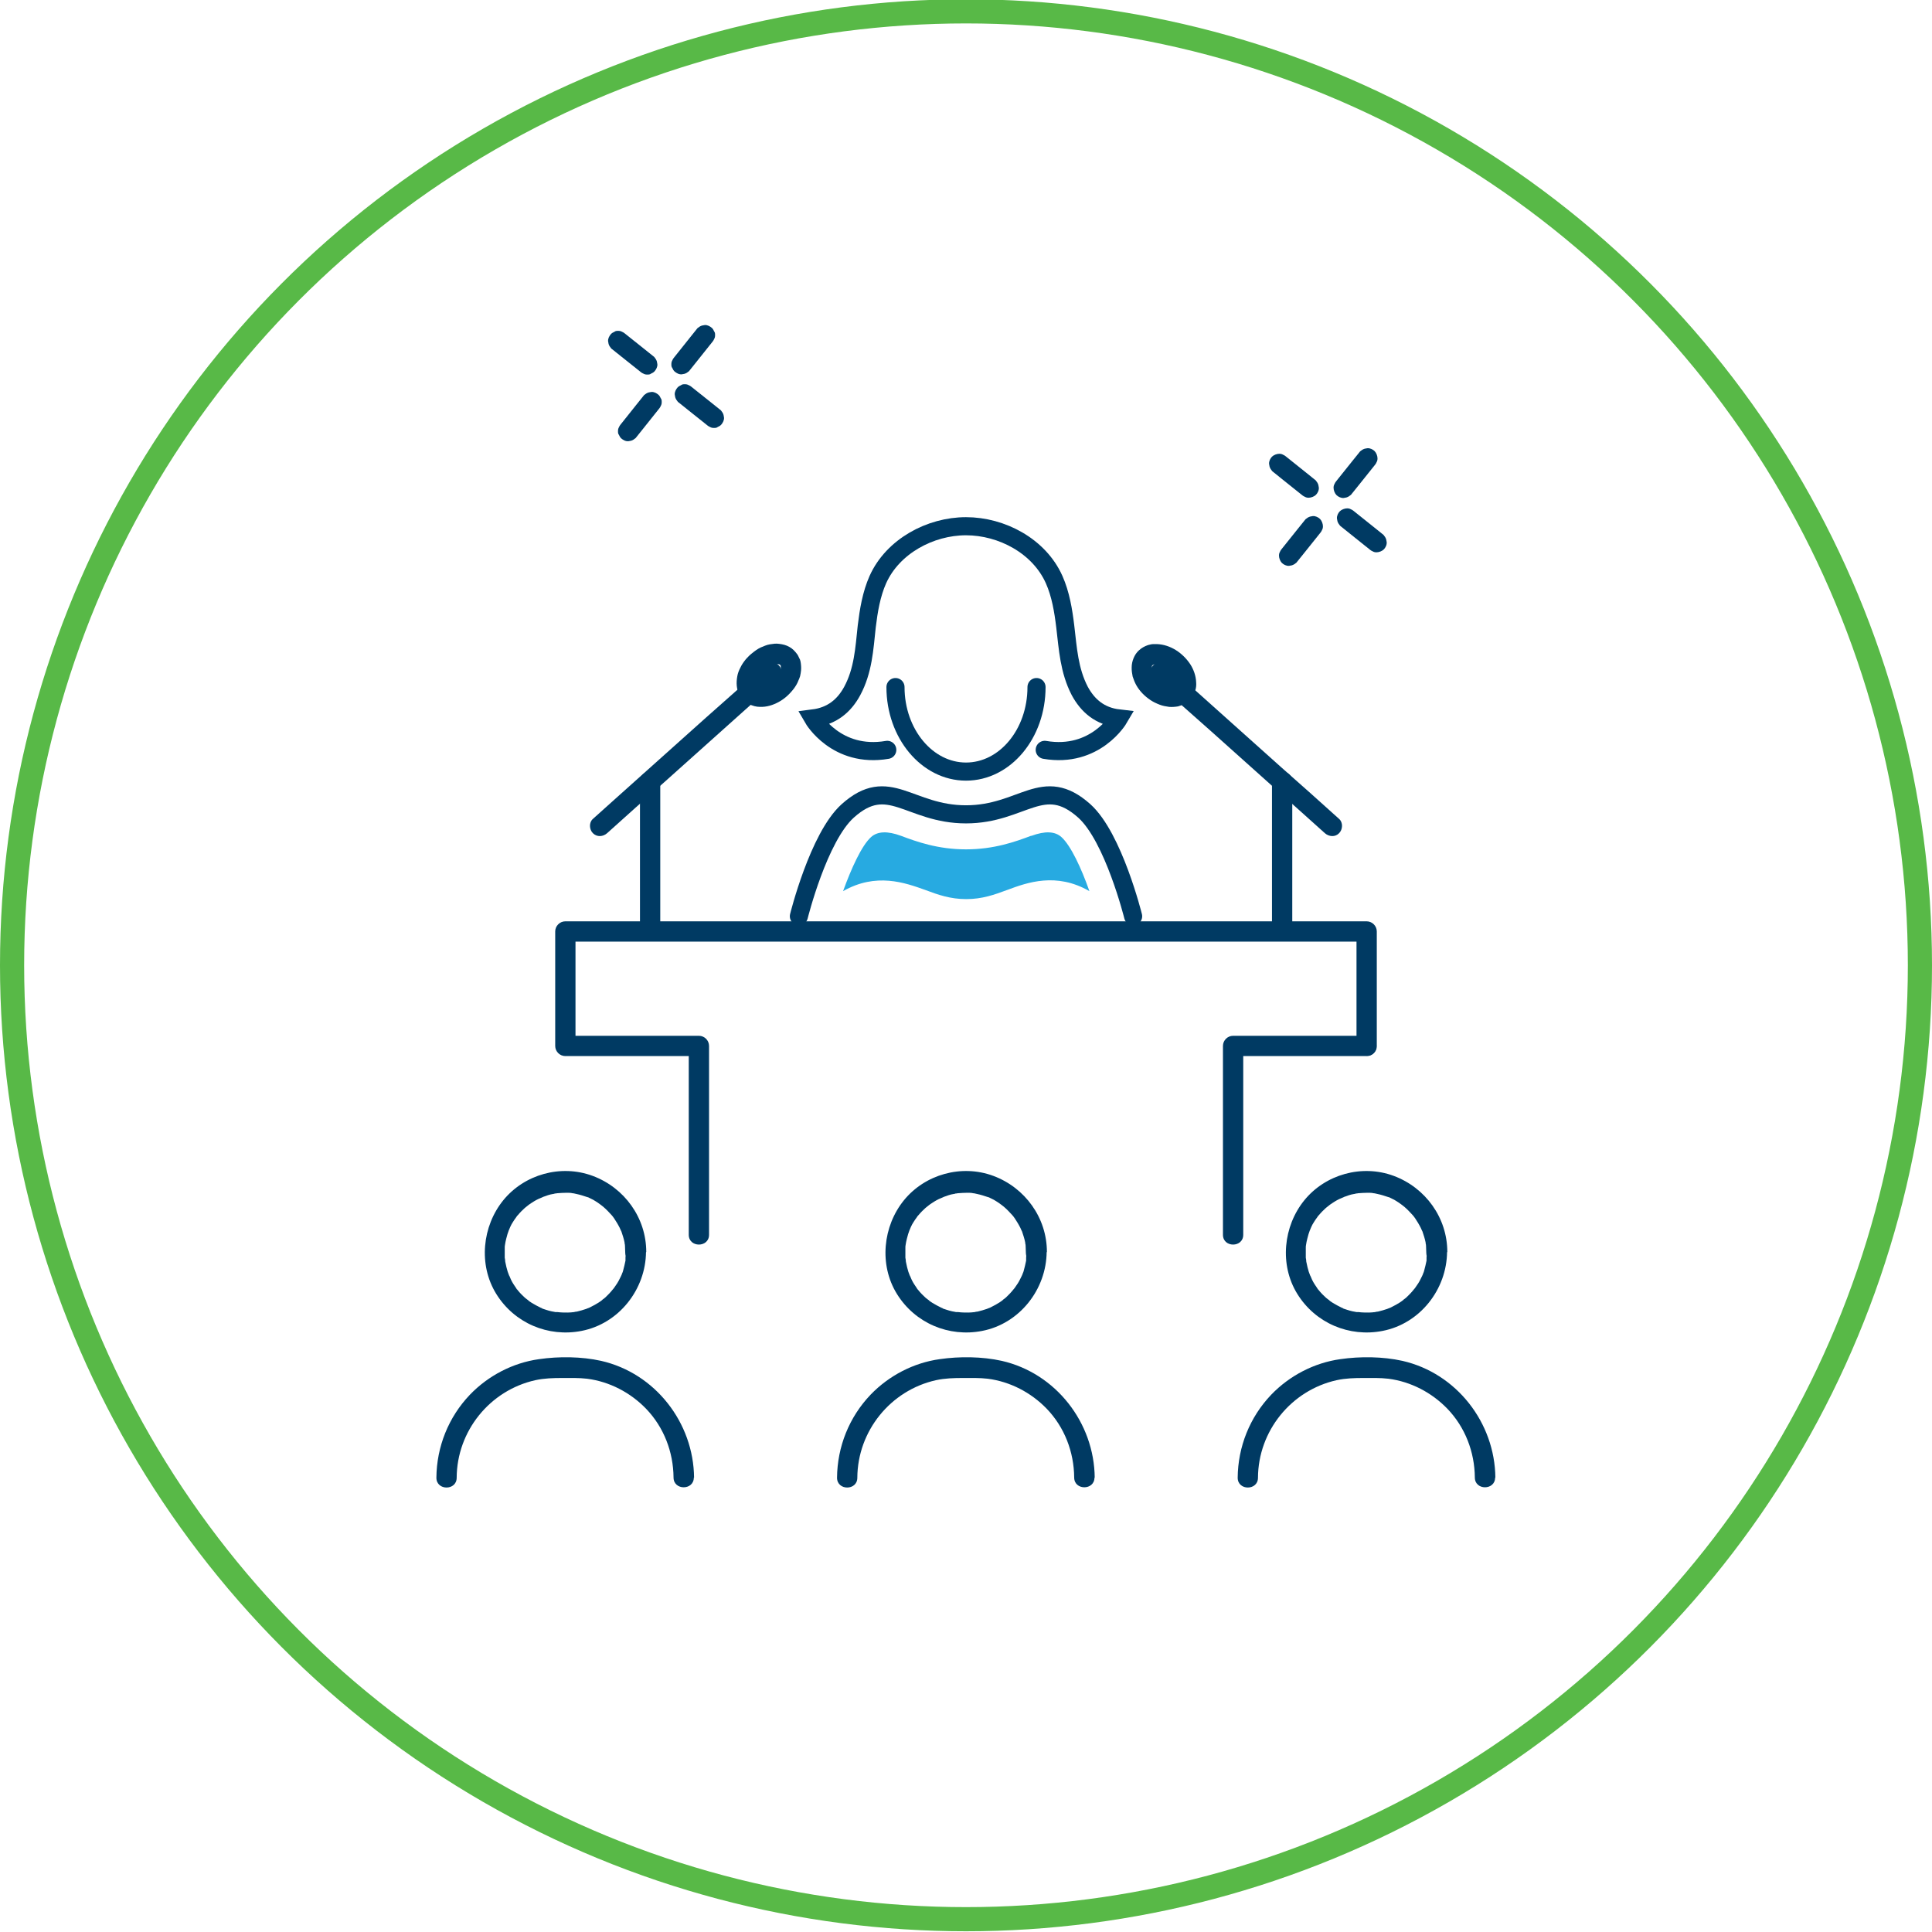 <?xml version="1.0" encoding="UTF-8"?>
<svg id="Layer_1" xmlns="http://www.w3.org/2000/svg" version="1.1" viewBox="0 0 80 80">
  <!-- Generator: Adobe Illustrator 29.7.1, SVG Export Plug-In . SVG Version: 2.1.1 Build 8)  -->
  <defs>
    <style>
      .st0 {
        fill: #003a63;
      }

      .st1 {
        stroke: #003a63;
        stroke-linecap: round;
        stroke-miterlimit: 10;
        stroke-width: .75px;
      }

      .st1, .st2 {
        fill: none;
      }

      .st2 {
        stroke: #58b947;
      }

      .st3 {
        fill: #27aae1;
      }
    </style>
  </defs>
  <circle class="st2" cx="40" cy="39.97" r="39.5"/>
  <g>
    <g>
      <g>
        <path class="st0" d="M28.53,15.37l.32-.4.51-.64.12-.15s.07-.08.09-.14c.03-.05.04-.1.04-.16,0-.06,0-.11-.04-.16-.02-.05-.05-.1-.09-.14-.08-.07-.19-.13-.3-.12l-.11.02c-.07.02-.13.06-.19.11l-.32.4-.51.64-.12.15s-.07.08-.09.14c-.03.05-.04.1-.04.16,0,.06,0,.11.04.16.02.05.05.1.09.14.08.07.19.13.3.12l.11-.02c.07-.02.13-.06.19-.11h0Z"/>
        <path class="st0" d="M26.67,16.36l-.32.4-.51.64-.12.15s-.07.08-.09.14c-.03.05-.04.1-.04.16,0,.06,0,.11.04.16.02.05.05.1.09.14.08.07.19.13.3.12l.11-.02c.07-.02.13-.06.19-.11l.32-.4.51-.64.12-.15s.07-.08.09-.14c.03-.05.04-.1.04-.16,0-.06,0-.11-.04-.16-.02-.05-.05-.1-.09-.14-.08-.07-.19-.13-.3-.12l-.11.02c-.07.02-.13.06-.19.11h0Z"/>
      </g>
      <g>
        <path class="st0" d="M28.07,16.64l.4.32.64.51.15.12s.08.07.14.09c.05.03.1.04.16.04.06,0,.11,0,.16-.04.05-.02.1-.05.14-.09.07-.08.13-.19.12-.3l-.02-.11c-.02-.07-.06-.13-.11-.19l-.4-.32-.64-.51-.15-.12s-.08-.07-.14-.09c-.05-.03-.1-.04-.16-.04-.06,0-.11,0-.16.04-.05.02-.1.05-.14.09-.07.08-.13.19-.12.3l.02.11c.02.07.06.13.11.19h0Z"/>
        <path class="st0" d="M27.09,14.78c-.13-.11-.27-.21-.4-.32l-.64-.51-.15-.12s-.08-.07-.14-.09c-.05-.03-.1-.04-.16-.04-.06,0-.11,0-.16.04-.05.02-.1.05-.14.09-.07.08-.13.19-.12.3l.02.11c.02.07.06.13.11.19.13.11.27.21.4.32l.64.51.15.12s.08.07.14.09c.05.03.1.04.16.04.06,0,.11,0,.16-.04.05-.02.1-.05.14-.09.07-.08.13-.19.12-.3l-.02-.11c-.02-.07-.06-.13-.11-.19h0Z"/>
      </g>
    </g>
    <g>
      <g>
        <path class="st0" d="M55.94,20.49l.33-.41.52-.65.12-.15s.07-.08.09-.14c.03-.05.04-.1.04-.16,0-.1-.05-.23-.12-.3s-.19-.13-.3-.12l-.11.02c-.07.02-.13.06-.19.11l-.33.41-.52.65-.12.15s-.07.08-.09.14c-.03.05-.04.1-.04.16,0,.1.05.23.12.3s.19.13.3.12l.11-.02c.07-.02.13-.06.19-.11h0Z"/>
        <path class="st0" d="M54.06,21.5l-.33.41-.52.65-.12.15s-.07.08-.09.14c-.03.05-.04.1-.04.16,0,.1.05.23.12.3s.19.13.3.12l.11-.02c.07-.02.13-.06.19-.11l.33-.41.52-.65.12-.15s.07-.08.09-.14c.03-.05.04-.1.04-.16,0-.1-.05-.23-.12-.3s-.19-.13-.3-.12l-.11.02c-.07.02-.13.06-.19.11h0Z"/>
      </g>
      <g>
        <path class="st0" d="M55.49,21.77c.14.11.27.22.41.33l.65.52.15.12s.08.07.14.09c.05.03.1.04.16.04.1,0,.23-.05.3-.12s.13-.19.12-.3l-.02-.11c-.02-.07-.06-.13-.11-.19-.14-.11-.27-.22-.41-.33l-.65-.52-.15-.12s-.08-.07-.14-.09c-.05-.03-.1-.04-.16-.04-.1,0-.23.05-.3.12s-.13.19-.12.3l.02.11c.02.07.06.13.11.19h0Z"/>
        <path class="st0" d="M54.48,19.89c-.14-.11-.27-.22-.41-.33l-.65-.52-.15-.12s-.08-.07-.14-.09c-.05-.03-.1-.04-.16-.04-.1,0-.23.05-.3.12s-.13.19-.12.3l.02.11c.02.07.06.13.11.19.14.11.27.22.41.33l.65.52.15.12s.08.07.14.09c.05.03.1.04.16.04.1,0,.23-.05.3-.12s.13-.19.12-.3l-.02-.11c-.02-.07-.06-.13-.11-.19h0Z"/>
      </g>
    </g>
    <g>
      <path class="st0" d="M56.59,42.89h-5.53c-.23,0-.42.19-.42.42v7.82c0,.54.84.54.84,0v-7.82l-.42.42h5.53c.54,0,.54-.84,0-.84h0Z"/>
      <path class="st0" d="M29.36,51.13v-7.82c0-.23-.19-.42-.42-.42h-5.53l.42.42v-4.74l-.42.42h33.18l-.42-.42v4.74c0,.54.84.54.84,0v-4.74c0-.23-.19-.42-.42-.42H23.41c-.23,0-.42.19-.42.42v4.74c0,.23.19.42.42.42h5.53l-.42-.42v7.82c0,.54.84.54.84,0h0Z"/>
      <g>
        <g>
          <path class="st0" d="M53.51,38.57v-6.21c0-.54-.84-.54-.84,0v6.21c0,.54.84.54.84,0h0Z"/>
          <path class="st0" d="M47.75,28.14c.8.72,1.6,1.44,2.41,2.15l3.82,3.42.88.79c.17.15.43.17.59,0,.15-.15.17-.44,0-.59-.8-.72-1.6-1.44-2.41-2.15l-3.82-3.42-.88-.79c-.17-.15-.43-.17-.59,0-.15.15-.17.44,0,.59h0Z"/>
          <path class="st0" d="M48.67,28.37s-.04.04-.07.06l.09-.07s-.08.05-.12.07l.1-.04c-.05.02-.11.04-.16.04l.11-.02c-.08.01-.15,0-.23,0l.11.02c-.1-.01-.2-.04-.29-.08l.1.04c-.11-.05-.21-.11-.31-.18l.09.07c-.1-.08-.2-.17-.28-.28l.07.09c-.07-.09-.13-.18-.17-.29l.04.1c-.03-.08-.06-.17-.07-.26l.02.11c0-.07,0-.13,0-.2l-.02.11c0-.05.02-.1.04-.15l-.04.1s.04-.08.07-.11l-.07.09s.06-.06.09-.09l-.09.07s.08-.05.12-.07l-.1.04c.05-.02.11-.04.16-.04l-.11.02c.08-.01.15,0,.23,0l-.11-.02c.1.01.2.04.29.08l-.1-.04c.11.05.21.11.31.18l-.09-.07c.1.08.2.17.28.28l-.07-.09c.07.09.13.18.17.29l-.04-.1c.03.08.06.17.07.26l-.02-.11c0,.07,0,.13,0,.2l.02-.11c0,.05-.02.1-.04.15l.04-.1s-.04.08-.07.11l.07-.09s-.01.02-.02.03c-.07.08-.12.18-.12.3,0,.1.05.23.12.3s.19.13.3.12.22-.04.3-.12c.1-.11.17-.23.22-.37.04-.11.05-.24.04-.35-.01-.26-.1-.52-.24-.74-.31-.47-.82-.82-1.39-.84-.04,0-.09,0-.13,0-.08,0-.15.02-.23.04-.15.05-.27.12-.38.22-.1.09-.17.2-.22.32s-.08.25-.08.39c0,.06,0,.12.01.19s.02.12.03.18c.04.13.09.25.15.36.14.25.35.46.59.62.12.08.25.14.38.19.13.05.25.07.39.09.12.01.25,0,.37-.02.08-.02.14-.05.22-.08.04-.02.07-.04.11-.06.06-.04.12-.09.17-.14.07-.08.12-.18.12-.3,0-.1-.05-.23-.12-.3s-.19-.13-.3-.12-.22.04-.3.12Z"/>
        </g>
        <g>
          <path class="st0" d="M27.34,38.57v-6.21c0-.54-.84-.54-.84,0v6.21c0,.54.84.54.84,0h0Z"/>
          <path class="st0" d="M31.66,27.55c-.8.72-1.6,1.44-2.41,2.15l-3.82,3.42-.88.79c-.17.15-.15.44,0,.59.17.17.42.15.59,0,.8-.72,1.6-1.44,2.41-2.15l3.82-3.42.88-.79c.17-.15.15-.44,0-.59-.17-.17-.42-.15-.59,0h0Z"/>
          <path class="st0" d="M30.74,28.96c.05.05.11.1.17.14.03.02.07.04.11.06.07.03.14.06.22.08s.15.03.23.03c.27.01.53-.07.77-.2.26-.14.47-.34.65-.58.07-.1.13-.2.17-.31.03-.06.05-.12.07-.18.02-.08.03-.16.04-.24.01-.12,0-.24-.02-.36-.01-.06-.03-.11-.06-.16s-.04-.1-.08-.15c-.09-.12-.19-.23-.32-.3-.14-.08-.27-.11-.43-.13-.13-.02-.25,0-.38.02-.13.02-.26.08-.38.13-.13.06-.25.15-.36.24-.09.07-.17.15-.25.24-.09.11-.17.22-.23.35-.06.11-.11.24-.13.36-.05.27-.04.55.1.79.04.06.08.12.13.17.07.08.2.12.3.12s.23-.05.3-.12.13-.19.12-.3-.05-.21-.12-.3c0,0-.02-.02-.02-.03l.07.09s-.05-.07-.07-.11l.04.1s-.03-.1-.04-.15l.02.11c0-.07,0-.13,0-.2l-.02.11c.01-.09.04-.18.07-.26l-.04.1c.04-.1.1-.2.17-.29l-.07.09c.08-.1.17-.2.28-.28l-.09.07c.09-.07.2-.13.31-.18l-.1.04c.09-.04.19-.07.29-.08l-.11.02c.08-.01.15-.01.23,0l-.11-.02c.06,0,.11.02.16.04l-.1-.04s.09.04.12.07l-.09-.07s.06.06.09.09l-.07-.09s.05.07.07.11l-.04-.1s.03.1.04.15l-.02-.11c0,.07,0,.13,0,.2l.02-.11c-.01.09-.04.18-.07.26l.04-.1c-.04.1-.1.2-.17.29l.07-.09c-.08.1-.17.2-.28.28l.09-.07c-.09.07-.2.13-.31.18l.1-.04c-.09.04-.19.07-.29.08l.11-.02c-.08.01-.15.01-.23,0l.11.02c-.06,0-.11-.02-.16-.04l.1.04s-.09-.04-.12-.07l.09.07s-.05-.04-.07-.06c-.07-.08-.19-.12-.3-.12s-.23.05-.3.12-.13.19-.12.3.05.21.12.3Z"/>
        </g>
      </g>
      <g>
        <g>
          <path class="st0" d="M26.76,51.84c0-1.41-.9-2.66-2.22-3.15s-2.83-.06-3.7,1.01-1.04,2.67-.29,3.88,2.15,1.8,3.53,1.53c1.55-.3,2.66-1.72,2.67-3.28,0-.23-.19-.42-.42-.42s-.42.19-.42.42c0,.08,0,.16-.01.24,0,.03,0,.05,0,.08-.01.13.02-.08,0,.05-.03.14-.06.28-.1.42-.01.04-.02.07-.04.11,0,0-.04.11-.02.06s-.03.06-.03.06c-.02.03-.03.07-.05.1-.06.13-.14.25-.22.36,0,0-.08.11-.03.04-.02.02-.03.04-.05.06-.04.05-.09.11-.14.16s-.1.1-.15.15c-.02.02-.04.03-.06.05-.01,0-.13.1-.06.05-.1.08-.21.15-.32.21-.07.04-.14.07-.21.11-.02.01-.05.02-.07.03.08-.03-.07.02-.08.03-.12.04-.25.08-.38.11-.04,0-.08.01-.12.02-.08.02-.03,0,0,0-.09.01-.17.02-.26.02-.14,0-.28,0-.43-.02-.13-.01.08.02-.05,0-.03,0-.05,0-.08-.01-.08-.01-.15-.03-.23-.05s-.15-.05-.22-.07c-.02,0-.05-.02-.07-.03.08.03-.03-.02-.04-.02-.13-.06-.25-.13-.37-.2-.03-.02-.06-.04-.09-.06,0,0-.1-.07-.05-.04s-.05-.04-.05-.04c-.03-.02-.06-.05-.09-.07-.1-.09-.2-.19-.29-.3,0,0-.08-.11-.03-.03-.02-.02-.03-.04-.04-.06-.04-.06-.08-.12-.12-.18s-.07-.12-.1-.18c-.01-.02-.02-.05-.03-.07,0-.01-.07-.16-.04-.08-.05-.12-.09-.24-.12-.37-.02-.08-.03-.15-.05-.23,0-.01-.01-.08,0,0,0-.05-.01-.11-.02-.16,0-.14,0-.27,0-.41,0-.04,0-.08.01-.12,0-.08,0-.03,0,0,.01-.08.03-.17.05-.25.03-.13.07-.26.12-.39-.03.08.02-.03.02-.04.01-.02.02-.05.03-.07.03-.07.07-.14.11-.2s.08-.13.13-.19c.01-.02.03-.04.04-.06-.05.07.02-.03.03-.03.09-.11.19-.21.29-.3.05-.04.1-.08.15-.12-.07.05.03-.02.04-.03.03-.02.06-.04.09-.06.12-.08.24-.15.37-.2,0,0,.12-.05.04-.02.02,0,.05-.02.07-.03.07-.02.14-.05.2-.07s.14-.04.21-.05c.03,0,.05-.01.08-.02.03,0,.05,0,.08-.01-.05,0-.04,0,0,0,.14-.01.27-.02.41-.02.08,0,.16,0,.24.02.01,0,.08.01,0,0,.05,0,.1.02.16.03.15.03.3.08.45.13.12.04-.04-.02.02,0,.04.02.08.04.12.06.07.03.14.07.2.11s.13.08.19.13c0,0,.11.08.04.03.03.02.06.05.09.07.13.11.24.23.35.35.02.02.03.04.05.06-.05-.07.04.06.05.07.04.06.08.13.12.19s.07.13.11.2c.01.03.03.06.04.09.01.03.01.02,0-.01,0,.02.02.05.03.07.05.15.1.3.13.45,0,.04.01.08.02.12-.01-.09,0,.03,0,.05,0,.09.01.19.01.28,0,.23.19.42.42.42s.42-.19.42-.42Z"/>
          <path class="st0" d="M28.74,61.19c-.02-2.28-1.61-4.33-3.85-4.84-.81-.18-1.75-.19-2.57-.07-1.08.15-2.1.68-2.86,1.47-.89.93-1.38,2.16-1.39,3.44,0,.54.84.54.84,0,.01-1.93,1.37-3.62,3.26-4.04.37-.08.73-.09,1.11-.09.34,0,.69-.01,1.03.03.93.12,1.79.57,2.44,1.24.74.77,1.13,1.79,1.14,2.85,0,.54.84.54.84,0h0Z"/>
        </g>
        <g>
          <path class="st0" d="M43.35,51.84c0-1.41-.9-2.66-2.22-3.15s-2.83-.06-3.7,1.01-1.04,2.67-.29,3.88,2.15,1.8,3.53,1.53c1.55-.3,2.66-1.72,2.67-3.28,0-.23-.19-.42-.42-.42s-.42.19-.42.42c0,.08,0,.16-.01.24,0,.03,0,.05,0,.08-.01.13.02-.08,0,.05-.03.14-.06.28-.1.42-.01.04-.02.07-.04.11,0,0-.04.11-.02.06s-.03.06-.03.06c-.02.03-.03.07-.05.1-.06.13-.14.25-.22.36,0,0-.08.11-.03.04-.02.02-.03.04-.05.06-.04.05-.09.11-.14.16s-.1.1-.15.15c-.02.02-.04.03-.06.05-.01,0-.13.1-.06.05-.1.08-.21.15-.32.21-.07.04-.14.07-.21.11-.02.01-.05.02-.07.03.08-.03-.07.02-.08.03-.12.04-.25.08-.38.11-.04,0-.08.01-.12.02-.08.02-.03,0,0,0-.09.01-.17.02-.26.02-.14,0-.28,0-.43-.02-.13-.01.08.02-.05,0-.03,0-.05,0-.08-.01-.08-.01-.15-.03-.23-.05s-.15-.05-.22-.07c-.02,0-.05-.02-.07-.03.08.03-.03-.02-.04-.02-.13-.06-.25-.13-.37-.2-.03-.02-.06-.04-.09-.06,0,0-.1-.07-.05-.04s-.05-.04-.05-.04c-.03-.02-.06-.05-.09-.07-.1-.09-.2-.19-.29-.3,0,0-.08-.11-.03-.03-.02-.02-.03-.04-.04-.06-.04-.06-.08-.12-.12-.18s-.07-.12-.1-.18c-.01-.02-.02-.05-.03-.07,0-.01-.07-.16-.04-.08-.05-.12-.09-.24-.12-.37-.02-.08-.03-.15-.05-.23,0-.01-.01-.08,0,0,0-.05-.01-.11-.02-.16,0-.14,0-.27,0-.41,0-.04,0-.08.01-.12,0-.08,0-.03,0,0,.01-.08.03-.17.05-.25.03-.13.07-.26.12-.39-.03.08.02-.03.02-.04.01-.02.02-.05.03-.07.03-.07.07-.14.11-.2s.08-.13.13-.19c.01-.02.03-.04.04-.06-.05.07.02-.03.03-.03.09-.11.19-.21.29-.3.05-.04.1-.08.15-.12-.07.05.03-.02.04-.03.03-.02.06-.04.09-.06.12-.08.24-.15.37-.2,0,0,.12-.05.04-.02.02,0,.05-.02.07-.03.07-.02.14-.05.2-.07s.14-.04.21-.05c.03,0,.05-.01.08-.02.03,0,.05,0,.08-.01-.05,0-.04,0,0,0,.14-.01.27-.02.41-.02.08,0,.16,0,.24.02.01,0,.08.01,0,0,.05,0,.1.02.16.03.15.03.3.08.45.13.12.04-.04-.02.02,0,.04.02.08.04.12.06.07.03.14.07.2.11s.13.08.19.13c0,0,.11.08.04.03.03.02.06.05.09.07.13.11.24.23.35.35.02.02.03.04.05.06-.05-.07.04.06.05.07.04.06.08.13.12.19s.07.13.11.2c.01.03.03.06.04.09.01.03.01.02,0-.01,0,.02.02.05.03.07.05.15.1.3.13.45,0,.04.01.08.02.12-.01-.09,0,.03,0,.05,0,.09.01.19.01.28,0,.23.19.42.42.42s.42-.19.42-.42Z"/>
          <path class="st0" d="M45.33,61.19c-.02-2.28-1.61-4.33-3.85-4.84-.81-.18-1.75-.19-2.57-.07-1.08.15-2.1.68-2.86,1.47-.89.93-1.38,2.16-1.39,3.44,0,.54.84.54.84,0,.01-1.93,1.37-3.62,3.26-4.04.37-.08.73-.09,1.11-.09.34,0,.69-.01,1.03.03.93.12,1.79.57,2.44,1.24.74.77,1.13,1.79,1.14,2.85,0,.54.84.54.84,0h0Z"/>
        </g>
        <g>
          <path class="st0" d="M59.93,51.84c0-1.41-.9-2.66-2.22-3.15s-2.83-.06-3.7,1.01-1.04,2.67-.29,3.88,2.15,1.8,3.53,1.53c1.55-.3,2.66-1.72,2.67-3.28,0-.23-.19-.42-.42-.42s-.42.19-.42.42c0,.08,0,.16-.01.24,0,.03,0,.05,0,.08-.01.13.02-.08,0,.05-.03.14-.06.28-.1.42-.01.04-.02.07-.04.11,0,0-.04.11-.02.06s-.03.06-.03.06c-.02.03-.03.07-.05.1-.06.13-.14.25-.22.36,0,0-.08.11-.03.04-.02.02-.03.04-.05.06-.04.05-.09.11-.14.16s-.1.1-.15.15c-.02.02-.04.03-.06.05-.01,0-.13.1-.06.05-.1.08-.21.15-.32.21-.07.04-.14.07-.21.11-.02.01-.05.02-.07.03.08-.03-.07.02-.08.03-.12.04-.25.08-.38.11-.04,0-.08.01-.12.02-.08.02-.03,0,0,0-.09.01-.17.02-.26.02-.14,0-.28,0-.43-.02-.13-.01.08.02-.05,0-.03,0-.05,0-.08-.01-.08-.01-.15-.03-.23-.05s-.15-.05-.22-.07c-.02,0-.05-.02-.07-.03.08.03-.03-.02-.04-.02-.13-.06-.25-.13-.37-.2-.03-.02-.06-.04-.09-.06,0,0-.1-.07-.05-.04s-.05-.04-.05-.04c-.03-.02-.06-.05-.09-.07-.1-.09-.2-.19-.29-.3,0,0-.08-.11-.03-.03-.02-.02-.03-.04-.04-.06-.04-.06-.08-.12-.12-.18s-.07-.12-.1-.18c-.01-.02-.02-.05-.03-.07,0-.01-.07-.16-.04-.08-.05-.12-.09-.24-.12-.37-.02-.08-.03-.15-.05-.23,0-.01-.01-.08,0,0,0-.05-.01-.11-.02-.16,0-.14,0-.27,0-.41,0-.04,0-.08.01-.12,0-.08,0-.03,0,0,.01-.08.03-.17.05-.25.03-.13.07-.26.12-.39-.03.08.02-.03.02-.04.01-.02.02-.05.03-.07.03-.07.07-.14.11-.2s.08-.13.13-.19c.01-.02.03-.04.04-.06-.05.07.02-.03.03-.03.09-.11.19-.21.29-.3.05-.04.1-.08.15-.12-.07.05.03-.02.04-.03.03-.02.06-.04.09-.06.12-.08.24-.15.37-.2,0,0,.12-.05.04-.02.02,0,.05-.02.07-.03.07-.02.14-.05.2-.07s.14-.04.21-.05c.03,0,.05-.01.08-.02.03,0,.05,0,.08-.01-.05,0-.04,0,0,0,.14-.01.27-.02.41-.02.08,0,.16,0,.24.02.01,0,.08.01,0,0,.05,0,.1.02.16.03.15.03.3.08.45.13.12.04-.04-.02.02,0,.04.02.08.04.12.06.07.03.14.07.2.11s.13.08.19.13c0,0,.11.08.04.03.03.02.06.05.09.07.13.11.24.23.35.35.02.02.03.04.05.06-.05-.07.04.06.05.07.04.06.08.13.12.19s.07.13.11.2c.01.03.03.06.04.09.01.03.01.02,0-.01,0,.02.02.05.03.07.05.15.1.3.13.45,0,.04.01.08.02.12-.01-.09,0,.03,0,.05,0,.09.01.19.01.28,0,.23.19.42.42.42s.42-.19.42-.42Z"/>
          <path class="st0" d="M61.92,61.19c-.02-2.28-1.61-4.33-3.85-4.84-.81-.18-1.75-.19-2.57-.07-1.08.15-2.1.68-2.86,1.47-.89.93-1.38,2.16-1.39,3.44,0,.54.84.54.84,0,.01-1.93,1.37-3.62,3.26-4.04.37-.08.73-.09,1.11-.09.34,0,.69-.01,1.03.03.93.12,1.79.57,2.44,1.24.74.77,1.13,1.79,1.14,2.85,0,.54.84.54.84,0h0Z"/>
        </g>
      </g>
    </g>
  </g>
  <path class="st1" d="M36.74,31.05c-2.11.36-3.07-1.3-3.07-1.3.79-.1,1.29-.53,1.62-1.14.45-.84.5-1.73.6-2.67.08-.66.19-1.33.46-1.94.62-1.38,2.17-2.21,3.65-2.21s3.03.82,3.65,2.21c.27.61.38,1.28.46,1.94.11.93.16,1.82.6,2.67.33.61.83,1.05,1.62,1.14,0,0-.97,1.66-3.07,1.3"/>
  <path class="st1" d="M42.92,28.45c0,1.94-1.31,3.5-2.92,3.5s-2.92-1.57-2.92-3.5"/>
  <path class="st3" d="M42.69,34.61c-.64.24-1.52.56-2.69.56s-2.05-.32-2.69-.56q-.84-.31-1.24.05c-.39.35-.82,1.3-1.16,2.24,1.37-.78,2.56-.35,3.4-.05.53.2,1.04.38,1.7.38s1.16-.18,1.7-.38c.83-.31,2.03-.74,3.4.05-.33-.94-.77-1.89-1.16-2.24q-.4-.36-1.24-.05Z"/>
  <path class="st1" d="M46.92,37.94s-.81-3.27-2.02-4.36c-1.71-1.53-2.55.14-4.9.14h0c-2.36,0-3.2-1.67-4.9-.14-1.21,1.09-2.02,4.36-2.02,4.36"/>
</svg>